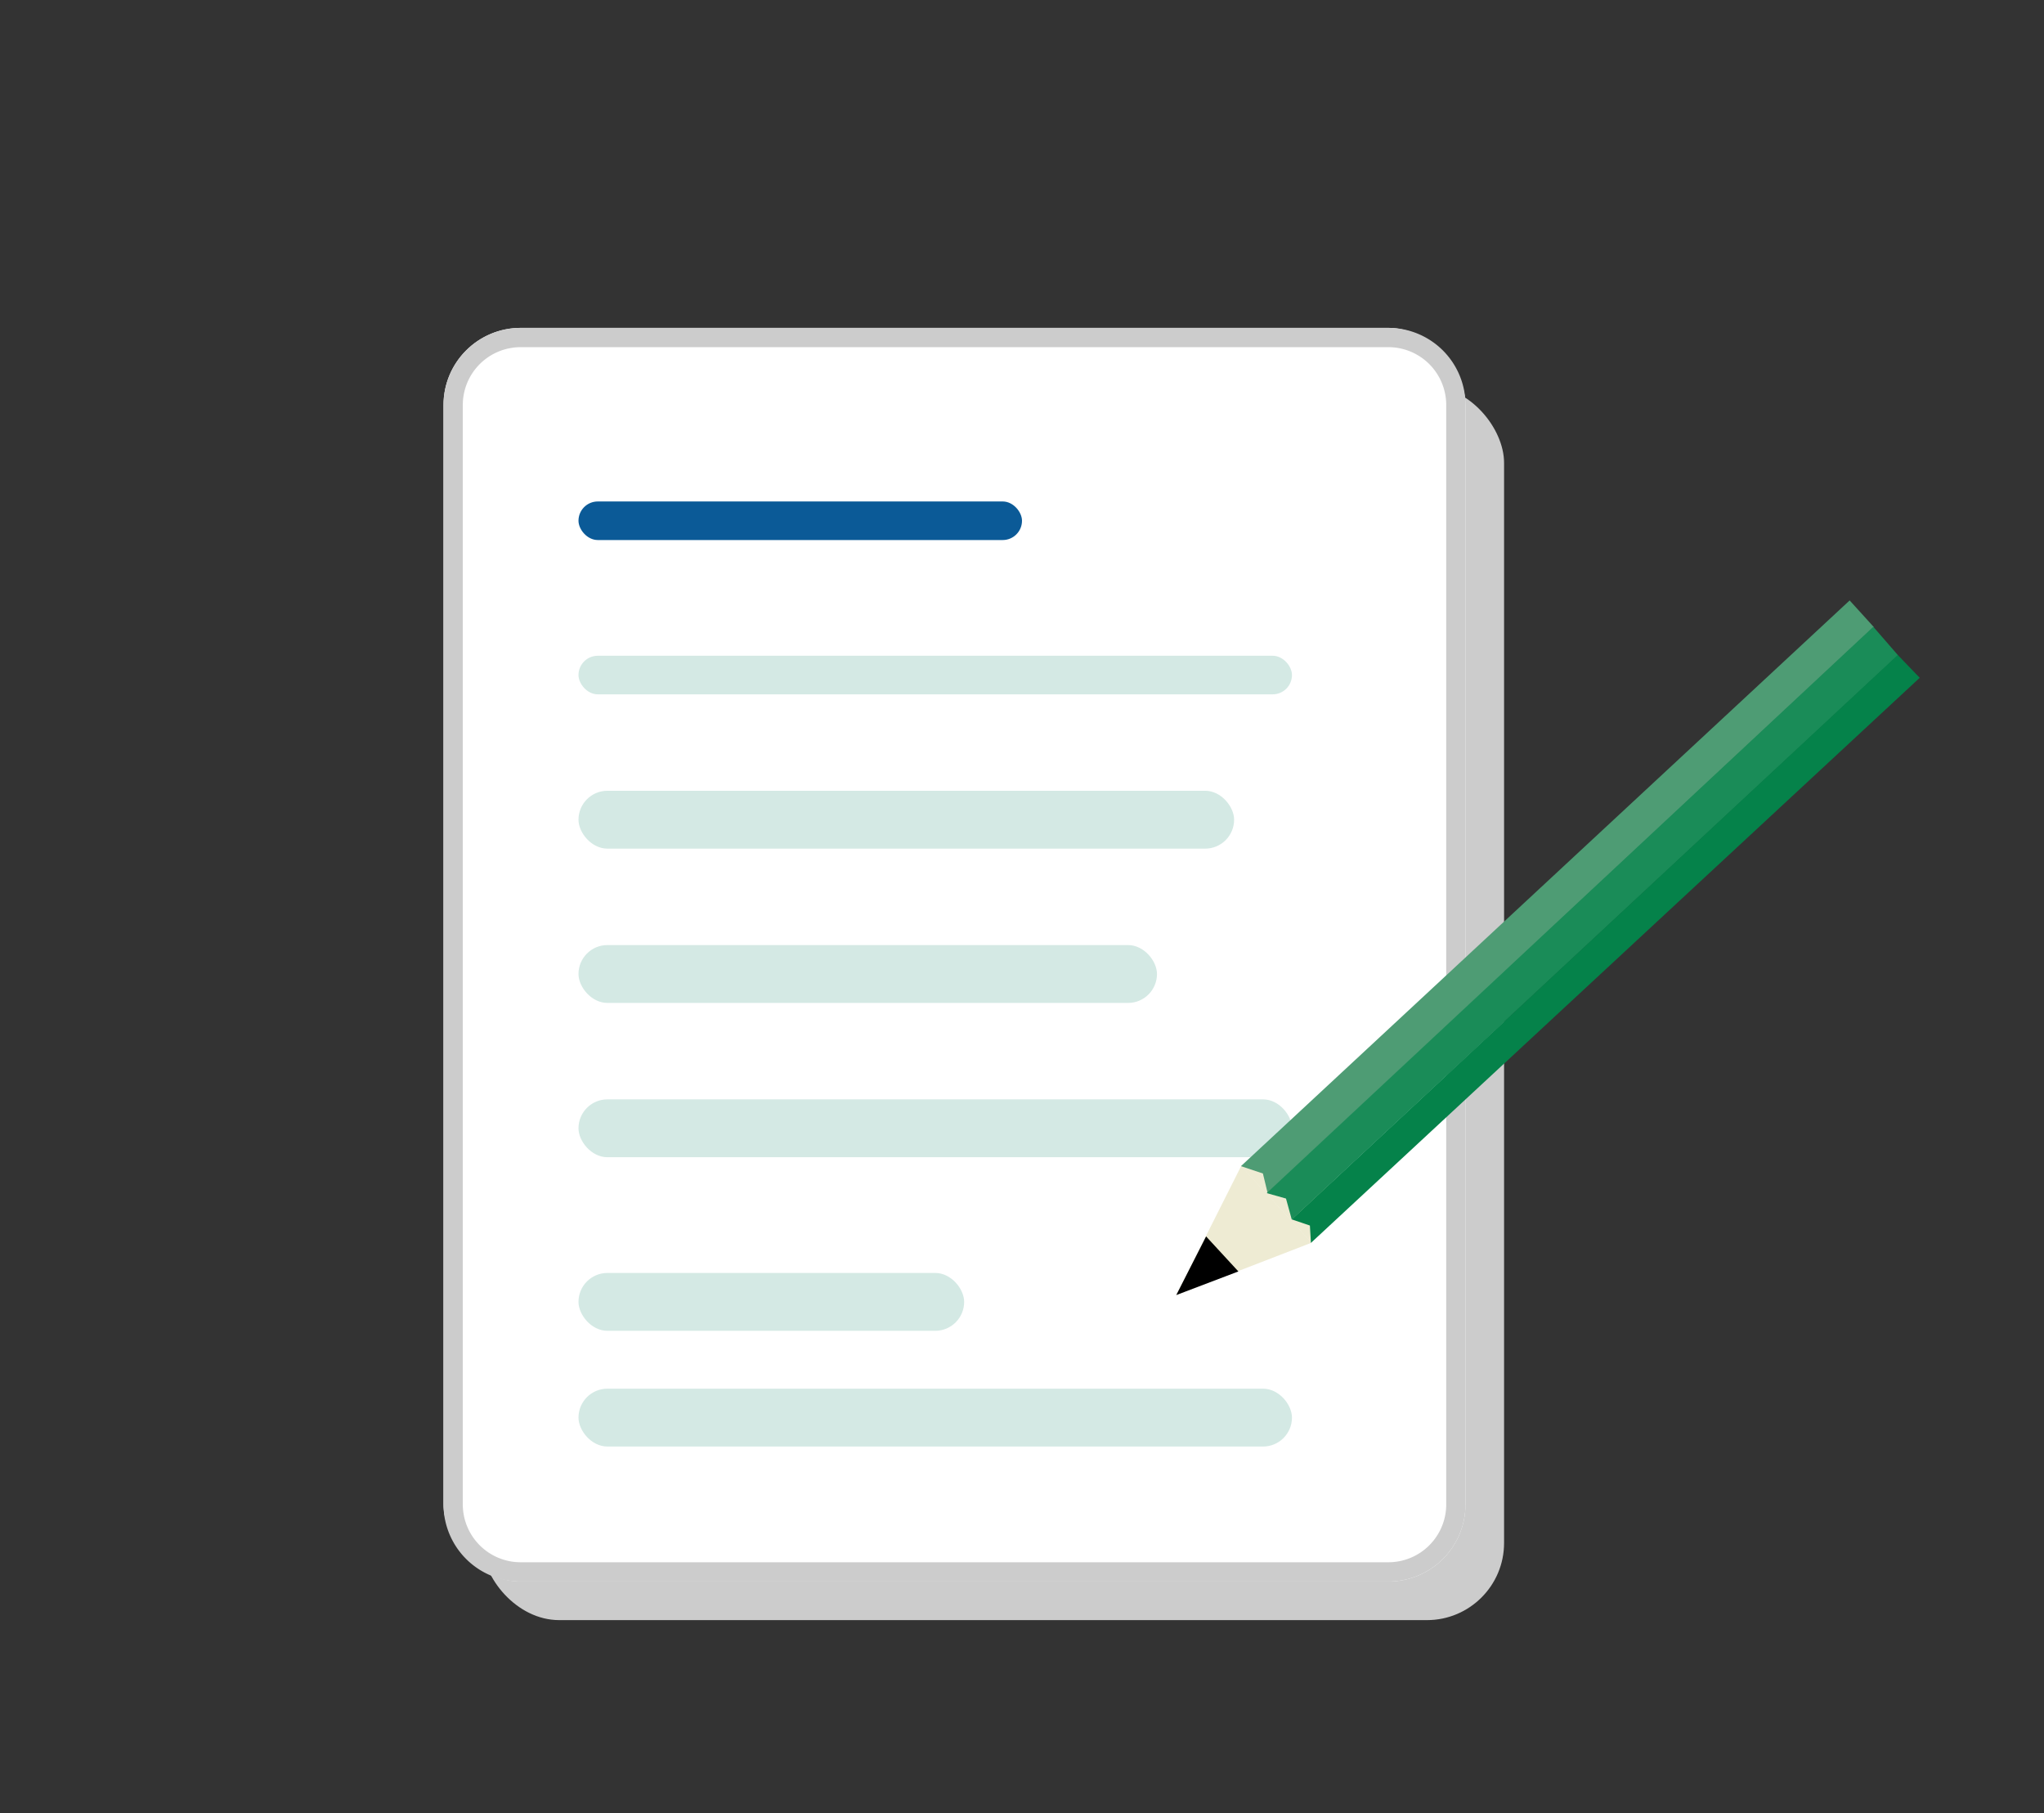 <svg xmlns="http://www.w3.org/2000/svg" xmlns:xlink="http://www.w3.org/1999/xlink" width="106" height="94" viewBox="0 0 106 94">
  <rect x="0" y="0" width="106" height="94" fill="#333333" stroke="none"/>
  <defs>
    <clipPath id="clip-path">
      <rect id="長方形_83336" data-name="長方形 83336" width="106" height="94" transform="translate(-16154 3593)" fill="#ec1b1b" opacity="0.42"/>
    </clipPath>
  </defs>
  <g id="icon_shoptodo01" transform="translate(16154 -3593)" clip-path="url(#clip-path)">
    <g id="グループ_134053" data-name="グループ 134053" transform="translate(470 -913)">
      <g id="グループ_133078" data-name="グループ 133078" transform="translate(2 4.289)">
        <g id="グループ_133077" data-name="グループ 133077" transform="translate(-16605 4519)">
          <rect id="長方形_82827" data-name="長方形 82827" width="53" height="64" rx="4" transform="translate(4 2.711)" fill="#ccc"/>
          <rect id="長方形_82819" data-name="長方形 82819" width="53" height="65" rx="4" transform="translate(2 -0.289)" fill="#fff"/>
          <path id="長方形_82819_-_アウトライン" data-name="長方形 82819 - アウトライン" d="M4,1A3,3,0,0,0,1,4V61a3,3,0,0,0,3,3H49a3,3,0,0,0,3-3V4a3,3,0,0,0-3-3H4M4,0H49a4,4,0,0,1,4,4V61a4,4,0,0,1-4,4H4a4,4,0,0,1-4-4V4A4,4,0,0,1,4,0Z" transform="translate(2 -0.289)" fill="#ccc"/>
          <rect id="長方形_82820" data-name="長方形 82820" width="23" height="2" rx="1" transform="translate(9 8.711)" fill="#0b5a97"/>
          <rect id="長方形_82821" data-name="長方形 82821" width="37" height="2" rx="1" transform="translate(9 16.711)" fill="#d4e9e4"/>
          <rect id="長方形_82822" data-name="長方形 82822" width="34" height="3" rx="1.5" transform="translate(9 23.711)" fill="#d4e9e4"/>
          <rect id="長方形_82823" data-name="長方形 82823" width="30" height="3" rx="1.5" transform="translate(9 31.711)" fill="#d4e9e4"/>
          <rect id="長方形_82824" data-name="長方形 82824" width="37" height="3" rx="1.5" transform="translate(9 39.711)" fill="#d4e9e4"/>
          <rect id="長方形_82826" data-name="長方形 82826" width="20" height="3" rx="1.5" transform="translate(9 48.711)" fill="#d4e9e4"/>
          <rect id="長方形_82825" data-name="長方形 82825" width="37" height="3" rx="1.5" transform="translate(9 54.711)" fill="#d4e9e4"/>
        </g>
      </g>
      <g id="グループ_133080" data-name="グループ 133080" transform="translate(997.613 765.323)">
        <path id="パス_93278" data-name="パス 93278" d="M-17546.838,3886.2l1.984-1.832,3.518,4-1.873,1.773Z" transform="translate(-10.408 -85.048)" fill="#eeebd3"/>
        <path id="パス_93273" data-name="パス 93273" d="M-17560.613,3911.838l7.021-2.715-3.654-3.976Z" transform="translate(0 -104.016)" fill="#eeebd3"/>
        <path id="パス_93274" data-name="パス 93274" d="M-17515.322,3771.808l1.252,1.379-31.434,29.351-.246-1.018-1.139-.38Z" transform="translate(-10.37)" fill="#4e9c74"/>
        <path id="パス_93275" data-name="パス 93275" d="M-17509.965,3777.406l1.283,1.476-31.441,29.257-.3-1.09-1-.281Z" transform="translate(-14.5 -4.23)" fill="#1a8c58"/>
        <path id="パス_93276" data-name="パス 93276" d="M-17504.678,3783.382l1.139,1.182-31.572,29.3-.053-.9-.939-.319Z" transform="translate(-18.519 -8.745)" fill="#05824a"/>
        <path id="パス_93277" data-name="パス 93277" d="M-17560.613,3907.985l3.221-1.224-1.674-1.816Z" transform="translate(0 -100.162)"/>
      </g>
    </g>
  </g>
</svg>
